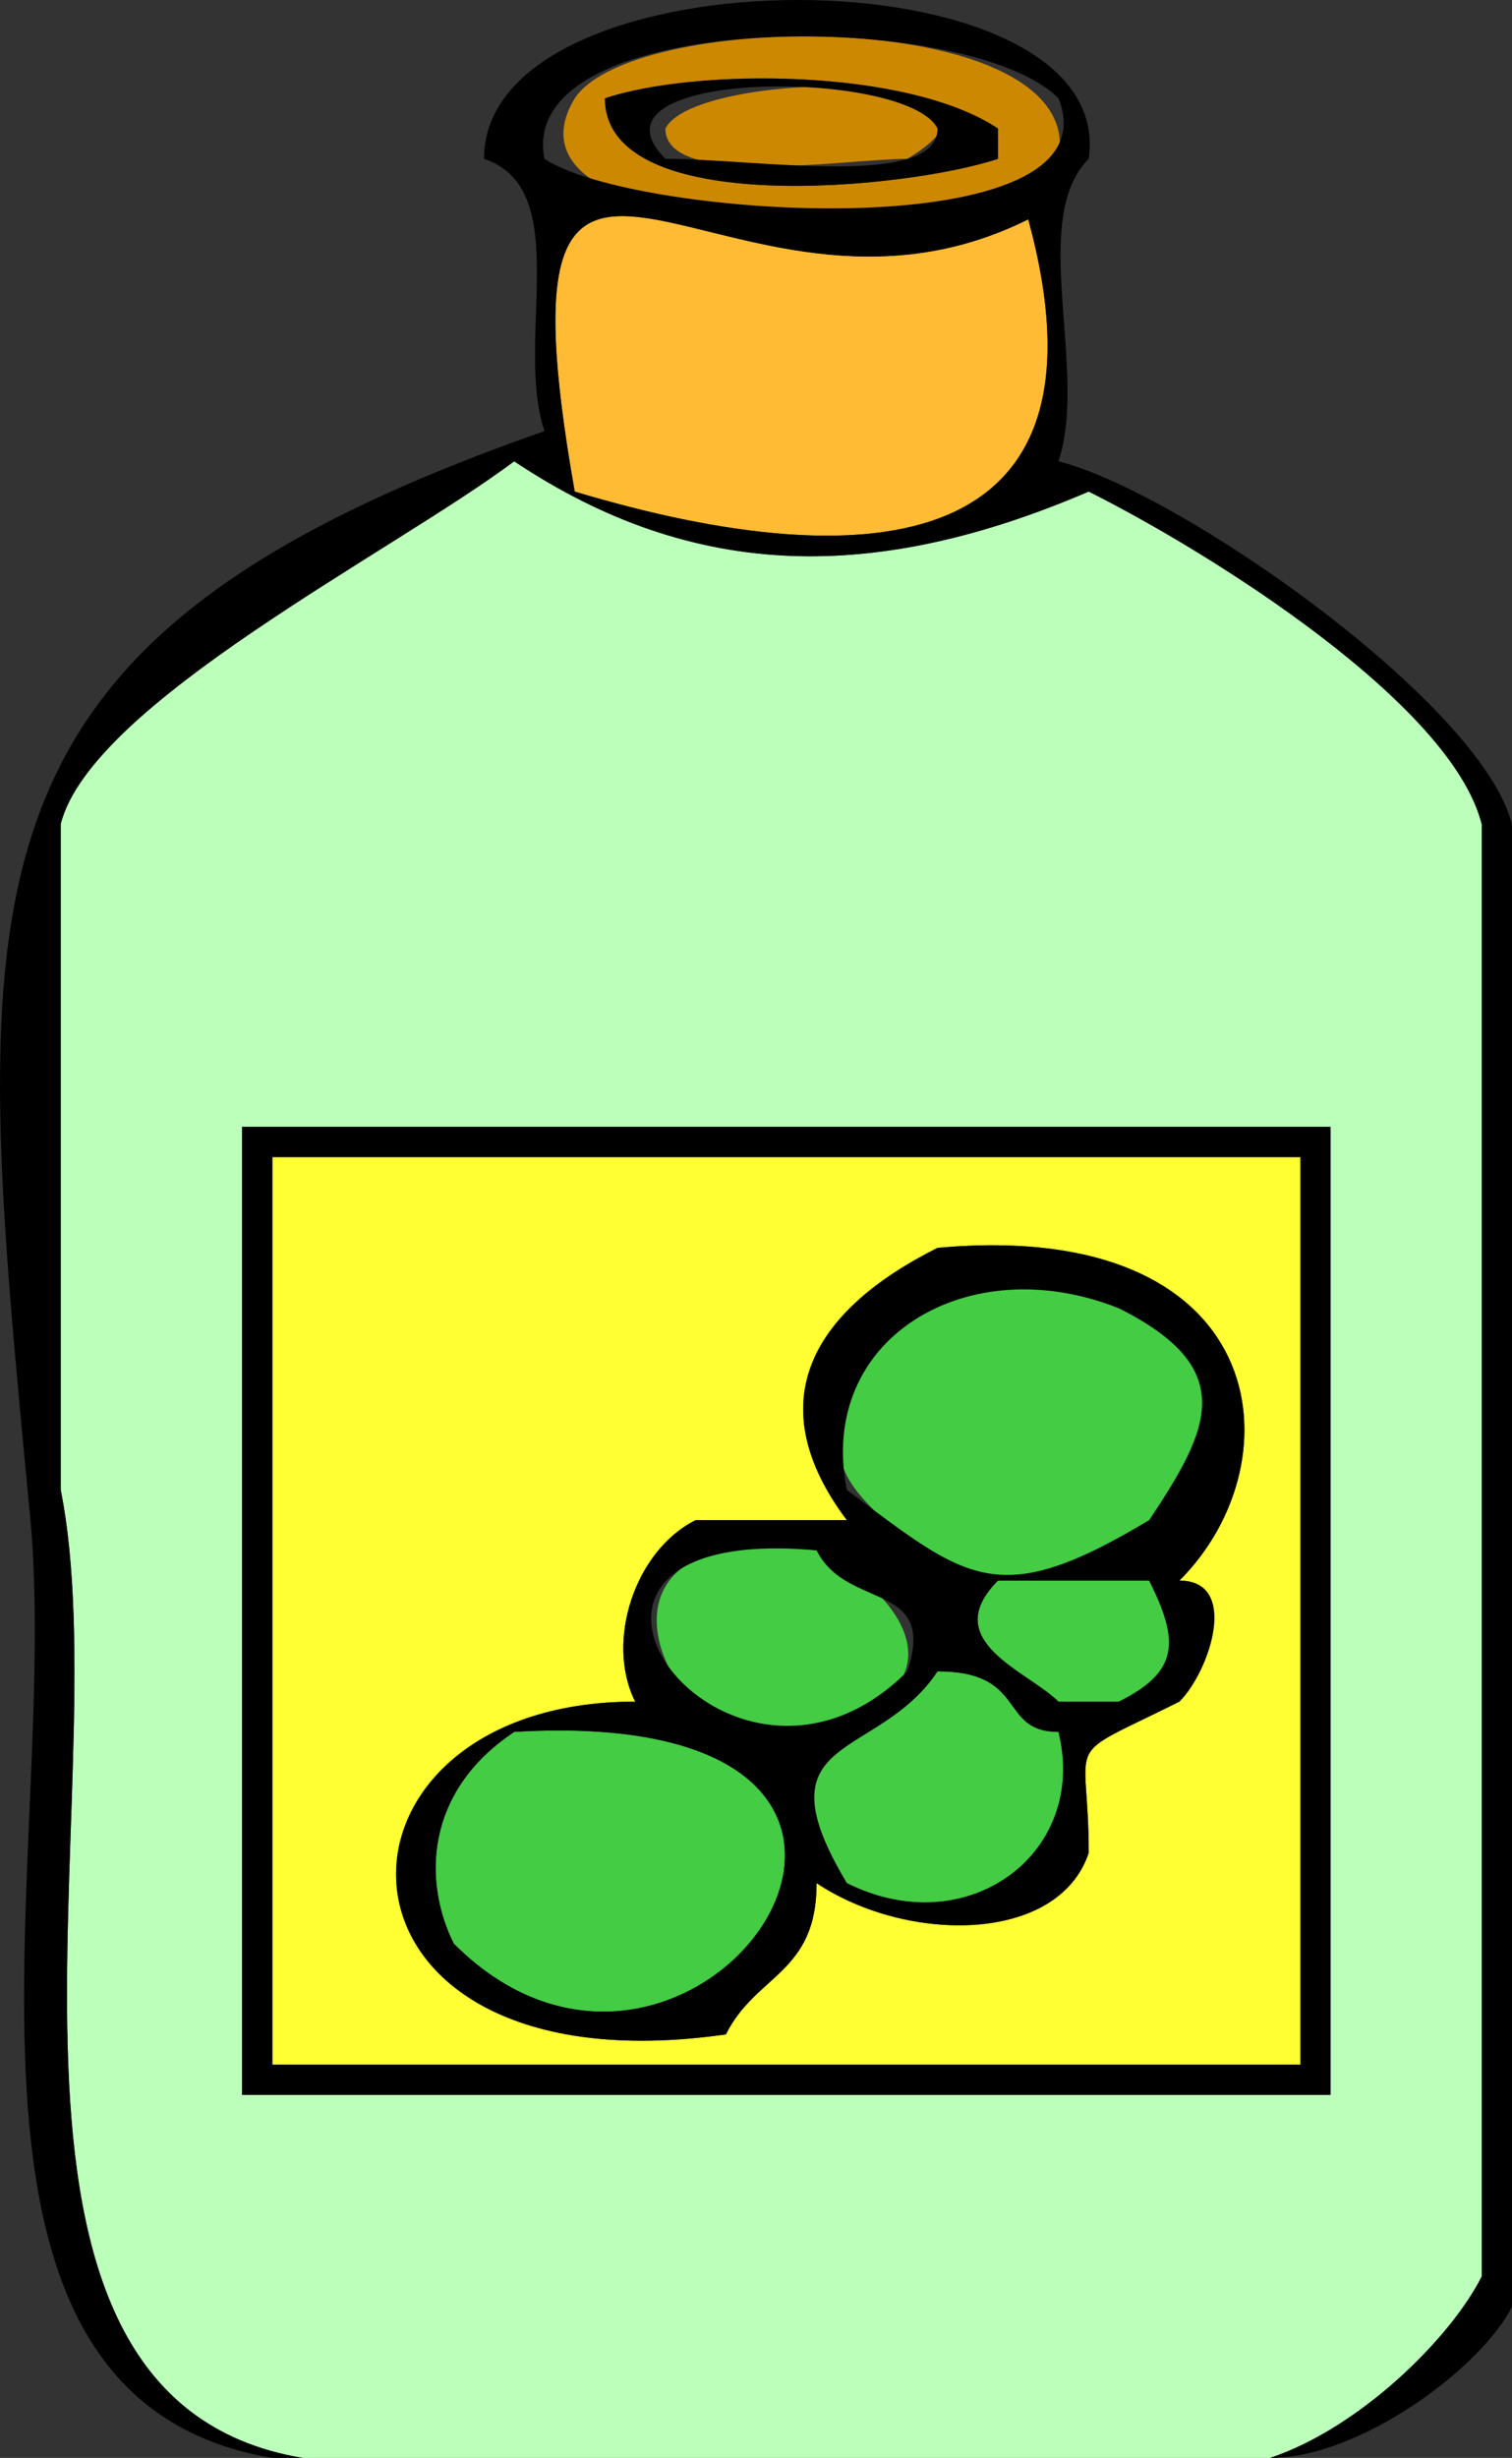 <svg width="50.008" height="81.25" version="1.2" xmlns="http://www.w3.org/2000/svg"><rect width="100%" height="100%" fill="#333333" stroke="none"/><g fill="none" fill-rule="evenodd" stroke-linecap="square" stroke-linejoin="bevel" font-family="'Sans Serif'" font-size="12.5" font-weight="400"><path d="M17.008 15.25c-4 2-15 8-15 12v22c2 10-4 30 8 32h32c3-1 6-4 7-6v-48c-1-4-9-9-13-11-7 3-13 3-19-1m-9 22h36v32h-36v-32" fill="#bfb"/><path d="M9.008 38.25v30h34v-30h-34m22 3c11-1 12 7 8 11 2 0 1 3 0 4-4 2-3 1-3 5-1 3-6 3-9 1 0 3-2 3-3 5-14 2-14-11-3-11-1-2 0-5 2-6h5c-3-4-1-7 3-9" fill="#ff3"/><path d="M29.008 44.25c-3 5 0 5 2 8 6 0 9-2 9-7-2-4-7-4-11-1m4 8c-2 2 1 3 2 4h2c2-1 2-2 1-4h-5m-9 5c8 0 7-4 3-6-7-1-6 4-3 6" fill="#4c4"/><path d="M31.008 55.25c-2 3-6 2-3 7 4 2 8-1 7-5-2 0-1-2-4-2" fill="#4c4"/><path d="M17.008 57.25c-3 2-3 5-2 7 8 8 19-8 2-7" fill="#4c4"/><path d="M34.008 7.25c-10 5-18-8-15 9 10 3 18 2 15-9" fill="#fb3"/><path d="M22.008 4.25c0 2 6 1 8 1 5-3-7-3-8-1" fill="#c80"/><path d="M19.008 3.25c-3 5 13 5 16 2 1-5-14-5-16-2m14 1v1c-3 1-13 2-13-2 3-1 10-1 13 1" fill="#c80"/><path d="M20.008 3.25c0 4 10 3 13 2v-1c-3-2-10-2-13-1m11 1c0 2-6 1-9 1-3-3 8-3 9-1" fill="#000"/><path d="M16.008 5.25c3 1 1 6 2 9-20 7-19 15-17 36 1 11-4 29 8 31h33c3 0 7-3 8-5v-49c-1-4-11-11-15-12 1-3-1-8 1-10 1-7-20-7-20 0m19-2c2 5-14 4-17 2-1-5 14-5 17-2m-1 4c3 11-5 12-15 9-3-17 5-4 15-9m-17 8c6 4 12 4 19 1 4 2 12 7 13 11v48c-1 2-4 5-7 6h-32c-12-2-6-22-8-32v-22c1-4 11-9 15-12" fill="#000"/><path d="M31.008 41.25c-4 2-6 5-3 9h-5c-2 1-3 4-2 6-11 0-11 13 3 11 1-2 3-2 3-5 3 2 8 2 9-1 0-4-1-3 3-5 1-1 2-4 0-4 4-4 3-12-8-11m6 2c4 2 3 4 1 7-5 3-6 2-10-1-1-5 4-8 9-6m-10 8c1 2 4 1 3 4-6 6-14-5-3-4m6 1h5c1 2 1 3-1 4h-2c-1-1-4-2-2-4m-2 3c3 0 2 2 4 2 1 4-3 7-7 5-3-5 1-4 3-7m-14 2c17-1 6 15-2 7-1-2-1-5 2-7" fill="#000"/><path d="M8.008 37.25v32h36v-32h-36m1 1h34v30h-34v-30" fill="#000"/></g></svg>
